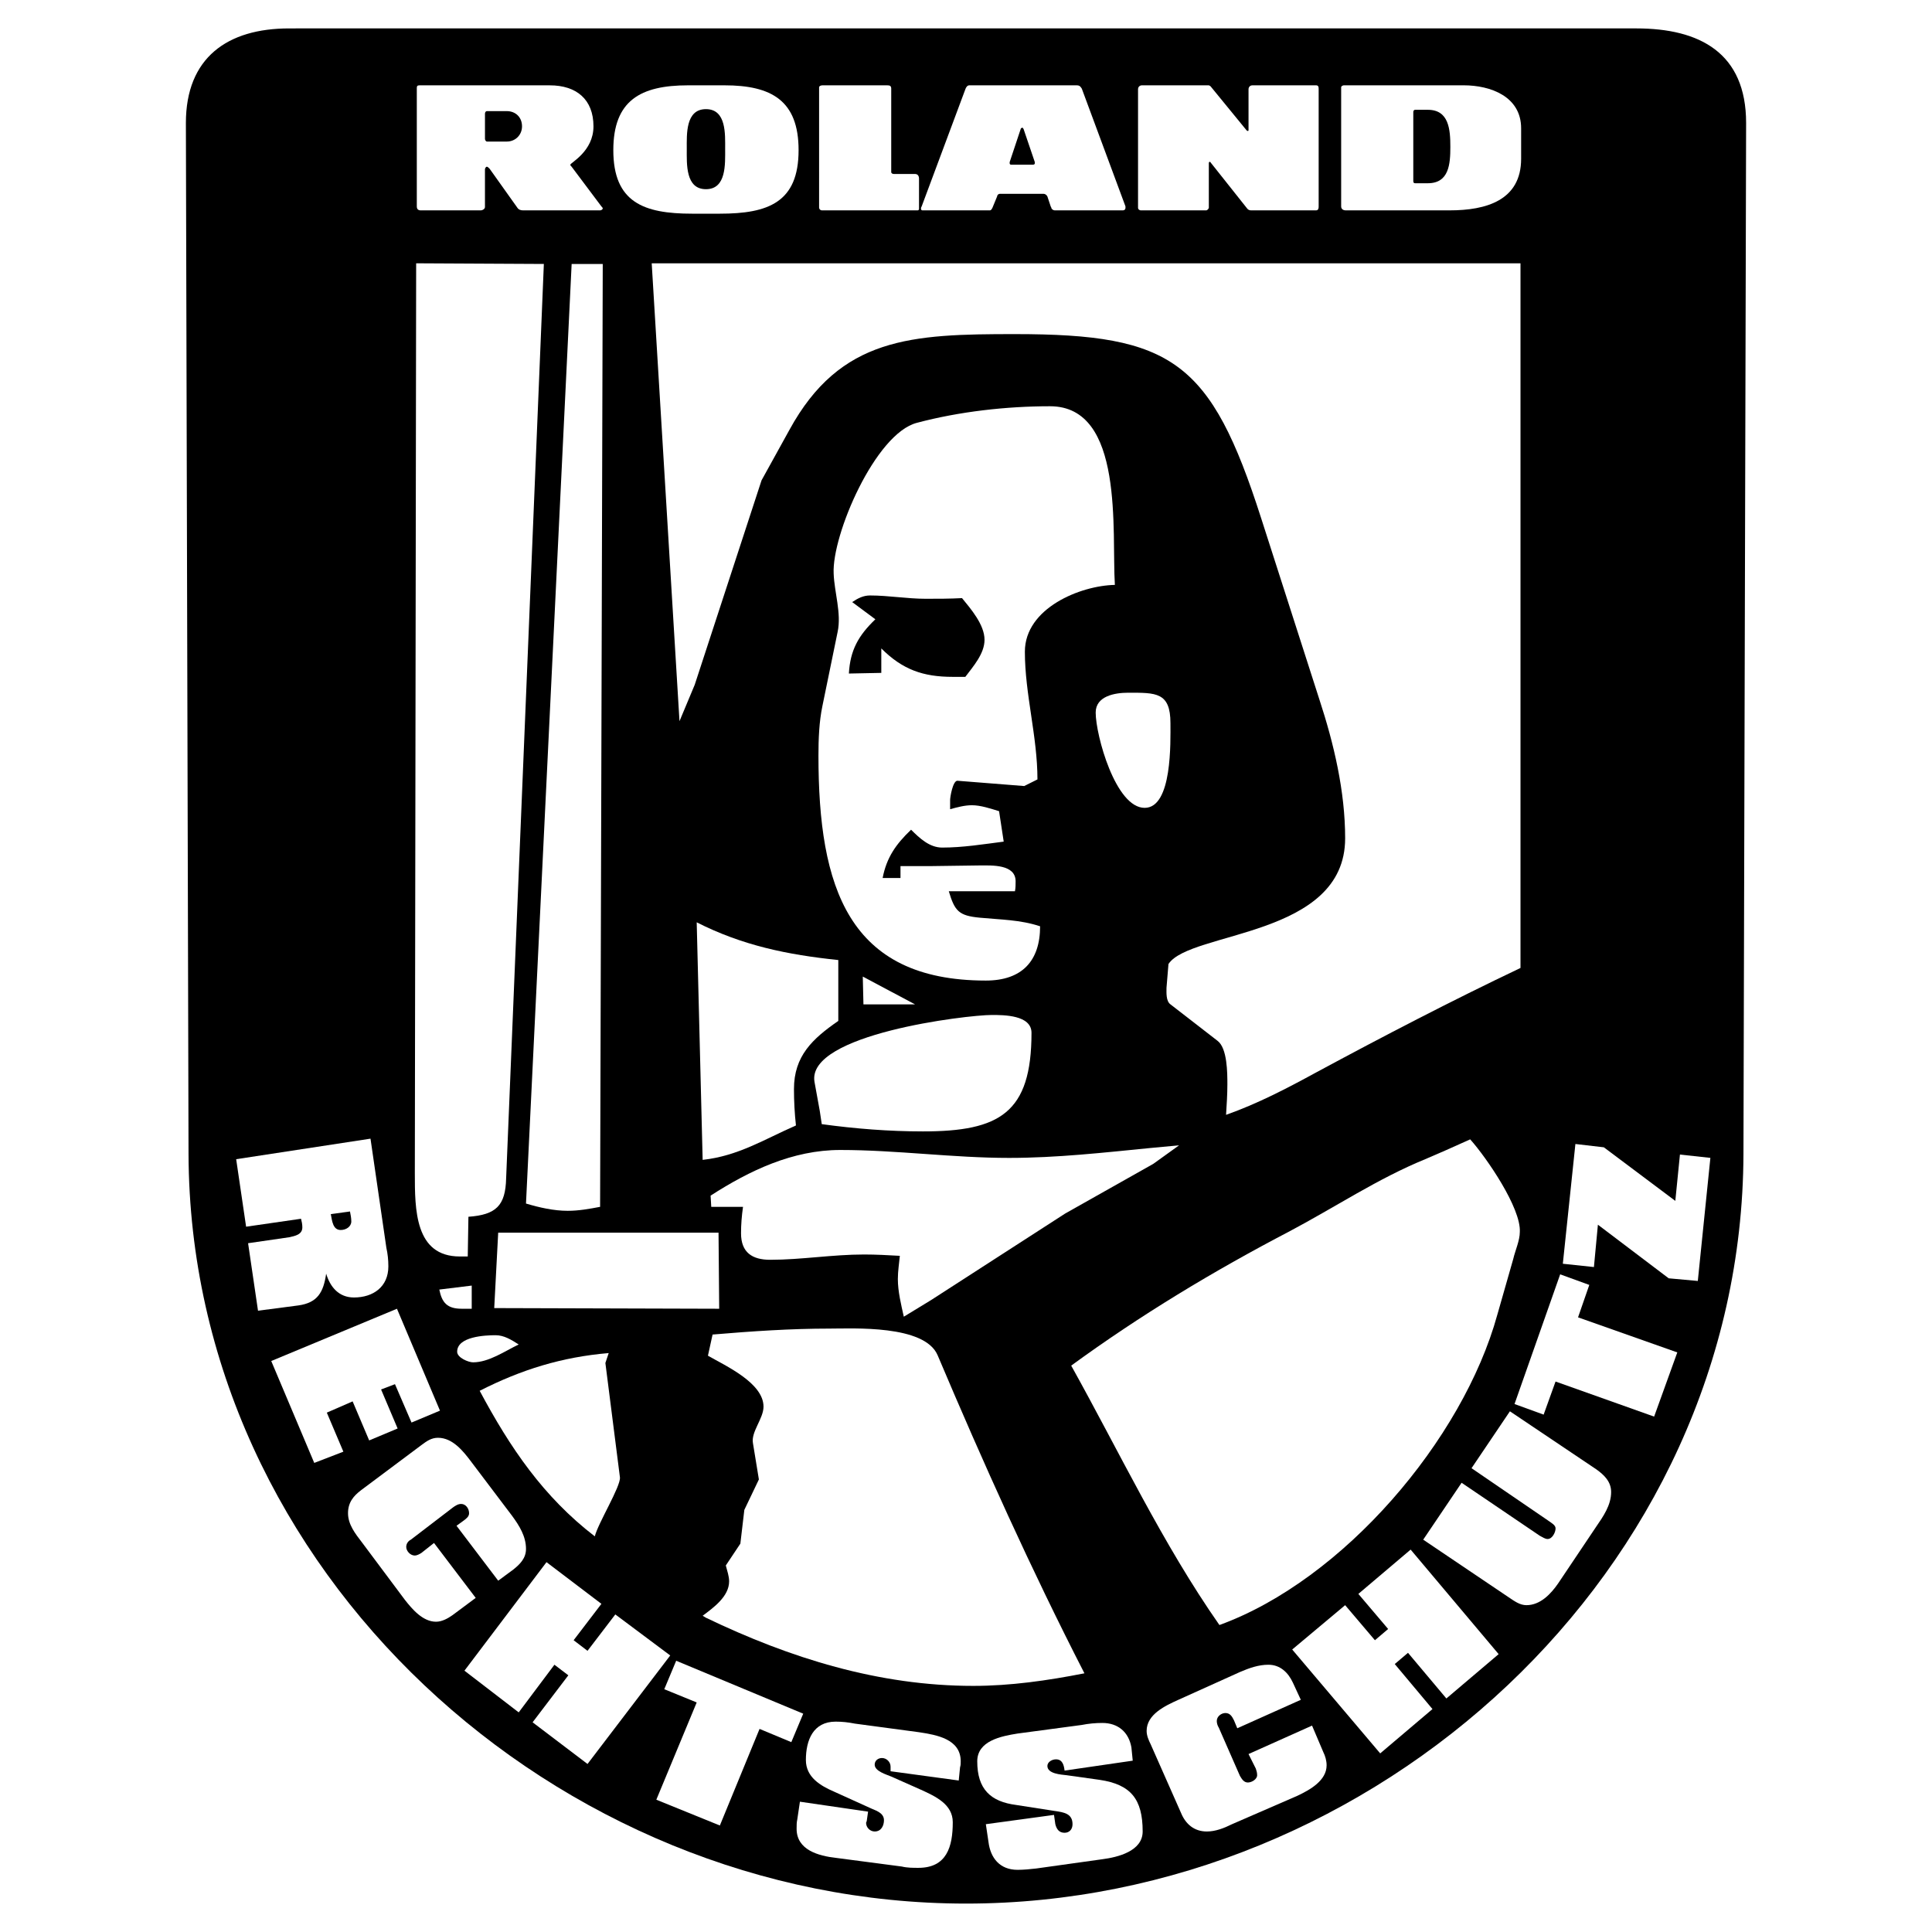 <?xml version="1.0" encoding="utf-8"?>
<!-- Generator: Adobe Illustrator 13.0.0, SVG Export Plug-In . SVG Version: 6.00 Build 14948)  -->
<!DOCTYPE svg PUBLIC "-//W3C//DTD SVG 1.0//EN" "http://www.w3.org/TR/2001/REC-SVG-20010904/DTD/svg10.dtd">
<svg version="1.0" id="Layer_1" xmlns="http://www.w3.org/2000/svg" xmlns:xlink="http://www.w3.org/1999/xlink" x="0px" y="0px"
	 width="192.756px" height="192.756px" viewBox="0 0 192.756 192.756" enable-background="new 0 0 192.756 192.756"
	 xml:space="preserve">
<g>
	<polygon fill-rule="evenodd" clip-rule="evenodd" fill="#FFFFFF" points="0,0 192.756,0 192.756,192.756 0,192.756 0,0 	"/>
	<path fill-rule="evenodd" clip-rule="evenodd" d="M29.504,2.834h133.747c6.338,0,10.959,2.443,10.959,9.44l-0.265,102.852
		c-0.132,41.654-36.77,74.795-77.567,74.795c-40.797,0-77.436-33.141-77.568-74.795L18.546,12.275c0-6.536,4.159-9.44,10.299-9.44
		H29.504L29.504,2.834z"/>
	<path fill-rule="evenodd" clip-rule="evenodd" fill="#FFFFFF" d="M69.047,21.319h2.773c4.819,0,7.855-1.123,7.855-6.337
		c0-4.951-2.707-6.47-7.394-6.47h-3.631c-4.753,0-7.459,1.519-7.459,6.47C61.192,20.196,64.229,21.319,69.047,21.319L69.047,21.319z
		"/>
	<path fill-rule="evenodd" clip-rule="evenodd" fill="#FFFFFF" d="M46.668,125.359l0.066-3.961c2.773-0.199,3.697-1.123,3.763-3.83
		l3.763-91.232L41.52,26.27l-0.132,90.771c0,3.631,0,8.318,4.489,8.318C46.141,125.359,46.404,125.359,46.668,125.359
		L46.668,125.359z"/>
	<path fill-rule="evenodd" clip-rule="evenodd" fill="#FFFFFF" d="M43.83,128.66c0.264,1.318,0.792,1.914,2.244,1.914
		c0.33,0,0.66,0,0.99,0v-2.311L43.83,128.66L43.83,128.66z"/>
	<path fill-rule="evenodd" clip-rule="evenodd" fill="#FFFFFF" d="M51.751,134.139c-0.726-0.463-1.452-0.924-2.311-0.924
		c-1.056,0-3.829,0.131-3.829,1.65c0,0.594,1.122,1.055,1.584,1.055C48.781,135.92,50.365,134.799,51.751,134.139L51.751,134.139z"
		/>
	<path fill-rule="evenodd" clip-rule="evenodd" fill="#FFFFFF" d="M47.857,138.76c3.037,5.678,6.337,10.562,11.486,14.523
		c0.331-1.32,2.575-4.951,2.509-5.875l-1.453-11.422l0.331-0.99C56.042,135.393,52.016,136.646,47.857,138.76L47.857,138.76z"/>
	<polygon fill-rule="evenodd" clip-rule="evenodd" fill="#FFFFFF" points="49.309,130.508 71.754,130.574 71.688,122.982 
		49.705,122.982 49.309,130.508 	"/>
	<path fill-rule="evenodd" clip-rule="evenodd" fill="#FFFFFF" d="M52.478,120.078c1.32,0.395,2.772,0.725,4.159,0.725
		c1.123,0,2.179-0.197,3.235-0.396l0.264-94.07h-3.103L52.478,120.078L52.478,120.078z"/>
	<path fill-rule="evenodd" clip-rule="evenodd" fill="#FFFFFF" d="M67.793,71.952l1.519-3.63l6.668-20.399l2.772-5.017
		c5.083-9.308,12.213-9.572,22.511-9.572c15.712,0,19.541,2.707,24.558,18.352l5.81,18.088c1.452,4.423,2.575,9.176,2.575,13.863
		c0,9.902-15.448,9.242-17.627,12.542c-0.065,0.792-0.132,1.584-0.197,2.377c0,0.461-0.066,1.32,0.396,1.65l4.688,3.631
		c0.99,0.727,0.99,3.234,0.99,4.357c0,0.99-0.066,1.98-0.132,3.035c3.168-1.121,6.072-2.641,8.978-4.225
		c6.733-3.631,13.467-7.129,20.398-10.43V26.27H65.021L67.793,71.952L67.793,71.952z"/>
	<path fill-rule="evenodd" clip-rule="evenodd" fill="#FFFFFF" d="M70.434,161.402c8.384,4.027,17.229,6.799,26.67,6.799
		c3.696,0,7.394-0.527,11.09-1.254c-5.347-10.43-10.101-20.992-14.655-31.752c-1.32-3.037-8.45-2.641-10.761-2.641
		c-3.895,0-7.79,0.264-11.685,0.594l-0.462,2.111c1.717,0.99,5.545,2.707,5.545,5.084c0,1.188-1.254,2.508-1.056,3.631l0.594,3.631
		l-1.452,3.037l-0.396,3.367l-1.452,2.178c0.132,0.527,0.33,1.057,0.33,1.584c0,1.52-1.584,2.641-2.641,3.434L70.434,161.402
		L70.434,161.402z"/>
	<path fill-rule="evenodd" clip-rule="evenodd" fill="#FFFFFF" d="M70.104,115.721c3.565-0.396,6.139-2.047,9.308-3.434
		c-0.132-1.188-0.198-2.441-0.198-3.631c0-3.301,1.849-5.018,4.423-6.799v-6.074c-5.083-0.528-9.572-1.453-14.127-3.763
		L70.104,115.721L70.104,115.721z"/>
	<path fill-rule="evenodd" clip-rule="evenodd" fill="#FFFFFF" d="M70.962,120.406h3.169c-0.132,0.926-0.198,1.783-0.198,2.643
		c0,1.914,1.122,2.641,2.905,2.641c3.103,0,6.205-0.529,9.374-0.529c1.188,0,2.376,0.066,3.565,0.133
		c-0.066,0.727-0.198,1.518-0.198,2.311c0,1.254,0.331,2.574,0.594,3.762l2.707-1.65l13.401-8.648l8.78-4.949l2.574-1.85
		l-2.839,0.264c-4.687,0.463-9.374,0.99-14.127,0.99c-5.611,0-11.223-0.791-16.834-0.791c-4.753,0-9.044,2.047-12.939,4.555
		L70.962,120.406L70.962,120.406z"/>
	<path fill-rule="evenodd" clip-rule="evenodd" fill="#FFFFFF" d="M81.987,112.156c3.366,0.461,6.733,0.725,10.1,0.725
		c7.658,0,10.826-1.848,10.826-9.836c0-1.781-2.772-1.781-3.961-1.781c-2.508,0-18.484,1.914-17.691,6.666l0.528,2.906
		L81.987,112.156L81.987,112.156z"/>
	<path fill-rule="evenodd" clip-rule="evenodd" fill="#FFFFFF" d="M103.771,92.417c-1.98-0.66-3.961-0.66-6.008-0.858
		c-2.112-0.198-2.508-0.66-3.102-2.64h6.601c0.066-0.33,0.066-0.661,0.066-0.99c0-1.717-2.377-1.584-3.565-1.584l-4.884,0.066
		h-3.037v1.188H88.06c0.396-2.047,1.32-3.367,2.838-4.819c0.858,0.858,1.849,1.783,3.103,1.783c2.046,0,4.092-0.331,6.139-0.594
		l-0.462-3.037c-0.858-0.264-1.849-0.594-2.707-0.594c-0.726,0-1.452,0.198-2.178,0.396c0-0.33,0-0.594,0-0.924
		c0-0.264,0.264-1.915,0.726-1.915l6.668,0.528l1.32-0.66c0-4.291-1.255-8.516-1.255-12.741c0-4.356,5.546-6.601,8.979-6.667
		c-0.33-5.281,0.99-17.824-6.47-17.824c-4.356,0-9.044,0.528-13.269,1.65c-4.159,1.056-8.516,11.222-8.317,15.051
		c0.065,1.849,0.792,3.961,0.396,5.809l-1.518,7.394c-0.331,1.584-0.396,3.301-0.396,4.951c0,13.137,2.971,22.445,16.702,22.445
		C101.989,97.83,103.771,95.85,103.771,92.417L103.771,92.417z"/>
	<polygon fill-rule="evenodd" clip-rule="evenodd" fill="#FFFFFF" points="86.146,100.207 86.211,100.207 91.295,100.207 
		86.08,97.434 86.146,100.207 	"/>
	<path fill-rule="evenodd" clip-rule="evenodd" fill="#FFFFFF" d="M121.662,162.129c12.345-4.488,24.293-18.484,27.727-30.961
		l1.584-5.545c0.198-0.859,0.66-1.85,0.66-2.707c0.132-2.377-3.301-7.395-4.951-9.242l-2.509,1.123l-1.98,0.857
		c-4.688,1.914-9.044,4.818-13.533,7.195c-7.592,3.961-14.919,8.385-21.785,13.4C111.693,144.898,115.984,154.01,121.662,162.129
		L121.662,162.129z"/>
	<path fill-rule="evenodd" clip-rule="evenodd" fill="#FFFFFF" d="M114.202,80.6c2.772,0,2.574-6.601,2.574-8.45
		c0-3.103-1.452-3.037-4.225-3.037c-1.32,0-3.234,0.33-3.234,1.98C109.317,73.339,111.297,80.6,114.202,80.6L114.202,80.6z"/>
	<path fill-rule="evenodd" clip-rule="evenodd" fill="#FFFFFF" d="M41.585,20.395v0.198c0,0.264,0.132,0.396,0.396,0.396h6.007
		c0.132,0,0.396-0.132,0.396-0.33v-0.132v-3.63c0-0.066,0.066-0.264,0.198-0.264c0.066,0,0.198,0.132,0.264,0.198l2.772,3.895
		c0.132,0.198,0.33,0.264,0.594,0.264h7.658c0.066,0,0.264-0.066,0.264-0.198c0-0.066-0.066-0.132-0.132-0.198l-2.971-3.96
		c-0.066-0.066-0.132-0.132-0.132-0.198c0-0.198,2.311-1.32,2.311-3.829c0-2.707-1.716-4.093-4.357-4.093H41.981h-0.132
		c-0.198,0-0.264,0.066-0.264,0.264V20.395L41.585,20.395z"/>
	<path fill-rule="evenodd" clip-rule="evenodd" fill="#FFFFFF" d="M81.722,20.592v0.132c0,0.132,0.132,0.264,0.265,0.264h0.132
		h9.242h0.198c0.066,0,0.132-0.066,0.132-0.132v-0.132V17.82c0-0.265-0.132-0.462-0.396-0.462h-2.113
		c-0.132,0-0.264-0.066-0.264-0.198v-0.198v-8.12c0-0.264-0.132-0.33-0.396-0.33h-6.469c-0.132,0-0.331,0.066-0.331,0.198v0.132
		V20.592L81.722,20.592z"/>
	<path fill-rule="evenodd" clip-rule="evenodd" fill="#FFFFFF" d="M104.828,20.592l0.065,0.132c0,0.132,0.198,0.264,0.33,0.264h6.8
		c0.132,0,0.265-0.066,0.265-0.264c0,0,0-0.066,0-0.132l-4.357-11.75c-0.132-0.198-0.198-0.33-0.528-0.33H96.906h-0.198
		c-0.198,0-0.33,0.198-0.396,0.396l-4.357,11.684l-0.066,0.132c0,0.066,0,0.066,0,0.132c0,0.066,0.066,0.132,0.132,0.132h0.132
		h6.601c0.133,0,0.198-0.132,0.265-0.264l0.462-1.122c0-0.132,0.132-0.264,0.265-0.264h4.356c0.198,0,0.33,0.132,0.396,0.264
		L104.828,20.592L104.828,20.592z"/>
	<path fill-rule="evenodd" clip-rule="evenodd" fill="#FFFFFF" d="M120.605,20.592v-4.291c0-0.198,0.132-0.198,0.198-0.066
		l3.564,4.489c0.132,0.198,0.265,0.264,0.462,0.264h6.338h0.132c0.264,0,0.264-0.264,0.264-0.396V8.908c0-0.198,0-0.396-0.264-0.396
		h-6.337c-0.265,0-0.396,0.198-0.396,0.396v3.96v0.132c0,0.066-0.066,0.066-0.066,0.066c-0.065,0-0.065,0-0.132-0.066l-3.564-4.357
		l-0.066-0.066l-0.132-0.066h-0.132h-0.198h-6.338c-0.197,0-0.396,0.132-0.396,0.396v11.684v0.132c0,0.198,0.198,0.264,0.264,0.264
		h6.535c0.133,0,0.265-0.198,0.265-0.264V20.592L120.605,20.592z"/>
	<path fill-rule="evenodd" clip-rule="evenodd" fill="#FFFFFF" d="M134.205,8.512h-0.133c-0.065,0-0.264,0.066-0.264,0.198v0.132
		v11.75c0,0.264,0.198,0.396,0.462,0.396h10.364c3.631,0,7.13-0.99,7.13-5.149v-3.037c0-3.169-3.037-4.291-5.743-4.291H134.205
		L134.205,8.512z"/>
	<path fill-rule="evenodd" clip-rule="evenodd" fill="#FFFFFF" d="M23.563,115.654l0.991,6.734l5.479-0.793
		c0.066,0.264,0.132,0.527,0.132,0.857c0,0.727-0.726,0.859-1.32,0.99l-4.093,0.594l0.99,6.734l4.027-0.527
		c1.915-0.266,2.509-1.32,2.772-3.17c0.396,1.32,1.254,2.377,2.773,2.377c1.915,0,3.433-1.057,3.433-3.104
		c0-0.658-0.066-1.254-0.198-1.848l-1.584-10.893L23.563,115.654L23.563,115.654z"/>
	<polygon fill-rule="evenodd" clip-rule="evenodd" fill="#FFFFFF" points="27.062,135.789 31.353,145.955 34.258,144.834 
		32.607,140.938 35.182,139.816 36.833,143.711 39.671,142.521 38.021,138.627 39.407,138.1 41.057,141.928 43.896,140.74 
		39.605,130.574 27.062,135.789 	"/>
	<path fill-rule="evenodd" clip-rule="evenodd" fill="#FFFFFF" d="M47.461,159.422l-4.159-5.479l-1.254,0.99
		c-0.198,0.131-0.462,0.264-0.66,0.264c-0.462,0-0.858-0.463-0.858-0.857c0-0.33,0.198-0.596,0.462-0.727l4.225-3.234
		c0.198-0.133,0.462-0.33,0.792-0.33c0.462,0,0.792,0.461,0.792,0.924c0,0.33-0.264,0.527-0.528,0.727l-0.726,0.527l4.159,5.479
		l1.519-1.121c0.66-0.529,1.254-1.123,1.254-2.047c0-1.254-0.66-2.311-1.386-3.301l-4.093-5.414
		c-0.792-1.055-1.848-2.375-3.301-2.375c-0.66,0-1.122,0.33-1.65,0.725l-6.007,4.49c-0.792,0.594-1.32,1.254-1.32,2.311
		c0,1.121,0.726,2.047,1.386,2.904l4.291,5.744c0.726,0.924,1.783,2.178,3.103,2.178c0.594,0,1.188-0.33,1.651-0.66L47.461,159.422
		L47.461,159.422z"/>
	<polygon fill-rule="evenodd" clip-rule="evenodd" fill="#FFFFFF" points="46.338,166.684 51.751,170.844 55.316,166.09 
		56.703,167.146 53.138,171.834 58.617,175.992 66.869,165.166 61.39,161.072 58.617,164.703 57.231,163.646 60.003,160.016 
		54.524,155.857 46.338,166.684 	"/>
	<polygon fill-rule="evenodd" clip-rule="evenodd" fill="#FFFFFF" points="65.482,179.557 71.82,182.131 75.781,172.494 
		78.95,173.814 80.138,170.975 67.463,165.693 66.275,168.533 69.51,169.854 65.482,179.557 	"/>
	<path fill-rule="evenodd" clip-rule="evenodd" fill="#FFFFFF" d="M79.808,179.756l-0.264,1.781
		c-0.066,0.264-0.066,0.594-0.066,0.924c0,2.113,2.179,2.707,3.961,2.904l6.536,0.859c0.528,0.131,1.122,0.131,1.65,0.131
		c2.838,0,3.433-2.111,3.433-4.555c0-1.781-1.716-2.574-3.169-3.234l-2.971-1.32c-0.462-0.197-1.65-0.527-1.65-1.188
		c0-0.396,0.331-0.66,0.727-0.66c0.462,0,0.858,0.396,0.858,0.857c0,0.199,0,0.33,0,0.463l6.8,0.924l0.132-1.32
		c0.066-0.197,0.066-0.396,0.066-0.594c0-2.244-2.443-2.641-4.159-2.904l-6.404-0.859c-0.66-0.131-1.254-0.197-1.914-0.197
		c-2.245,0-2.971,1.848-2.971,3.828c0,1.717,1.452,2.574,2.838,3.168l3.499,1.586c0.528,0.264,1.453,0.461,1.453,1.254
		c0,0.527-0.265,1.123-0.925,1.123c-0.462,0-0.858-0.396-0.858-0.859c0-0.066,0.066-0.133,0.066-0.197l0.132-0.924L79.808,179.756
		L79.808,179.756z"/>
	<path fill-rule="evenodd" clip-rule="evenodd" fill="#FFFFFF" d="M98.358,182l0.264,1.781c0.198,1.584,1.123,2.773,2.905,2.773
		c0.594,0,1.254-0.066,1.849-0.133l6.601-0.924c1.519-0.197,4.027-0.793,4.027-2.771c0-3.236-1.188-4.688-4.291-5.15l-3.301-0.463
		c-0.528-0.064-1.914-0.131-1.914-0.924c0-0.395,0.462-0.66,0.857-0.66c0.66,0,0.793,0.596,0.858,1.123l6.8-0.99l-0.132-1.32
		c-0.265-1.518-1.32-2.443-2.905-2.443c-0.659,0-1.386,0.066-2.046,0.199l-6.403,0.857c-1.65,0.264-4.027,0.727-4.027,2.773
		c0,2.771,1.32,4.027,3.895,4.355l3.829,0.596c0.925,0.131,1.782,0.264,1.782,1.32c0,0.527-0.329,0.857-0.792,0.857
		c-0.527,0-0.792-0.33-0.924-0.857l-0.132-0.926L98.358,182L98.358,182z"/>
	<path fill-rule="evenodd" clip-rule="evenodd" fill="#FFFFFF" d="M130.903,172.164l-6.337,2.838l0.727,1.453
		c0.065,0.197,0.132,0.395,0.132,0.658c0,0.396-0.528,0.727-0.925,0.727c-0.396,0-0.594-0.33-0.792-0.66l-2.112-4.818
		c-0.132-0.197-0.198-0.463-0.198-0.66c0-0.463,0.462-0.793,0.858-0.793c0.462,0,0.66,0.33,0.858,0.727l0.33,0.793l6.338-2.84
		l-0.793-1.715c-0.462-0.99-1.254-1.783-2.442-1.783c-0.99,0-1.914,0.33-2.839,0.727l-6.14,2.771
		c-1.32,0.596-3.169,1.453-3.169,3.104c0,0.463,0.198,0.924,0.396,1.32l3.037,6.865c0.462,1.123,1.32,1.85,2.574,1.85
		c0.858,0,1.717-0.332,2.509-0.727l6.535-2.84c1.255-0.594,2.905-1.518,2.905-3.035c0-0.463-0.133-0.926-0.33-1.32L130.903,172.164
		L130.903,172.164z"/>
	<polygon fill-rule="evenodd" clip-rule="evenodd" fill="#FFFFFF" points="137.703,174.936 142.918,170.514 139.155,166.023 
		140.476,164.902 144.305,169.457 149.52,165.033 140.74,154.604 135.524,159.025 138.495,162.525 137.176,163.646 134.205,160.148 
		128.924,164.572 137.703,174.936 	"/>
	<path fill-rule="evenodd" clip-rule="evenodd" fill="#FFFFFF" d="M141.994,153.613l8.517,5.742
		c0.594,0.396,1.122,0.793,1.782,0.793c1.386,0,2.442-1.123,3.168-2.178l3.764-5.611c0.726-1.057,1.518-2.18,1.518-3.5
		c0-1.057-0.726-1.717-1.452-2.244l-8.647-5.809l-3.829,5.676l7.724,5.281c0.264,0.199,0.66,0.396,0.66,0.727
		c0,0.396-0.33,1.057-0.792,1.057c-0.264,0-0.528-0.197-0.792-0.33l-7.79-5.281L141.994,153.613L141.994,153.613z"/>
	<polygon fill-rule="evenodd" clip-rule="evenodd" fill="#FFFFFF" points="165.033,141.334 167.344,134.93 157.442,131.432 
		158.564,128.197 155.659,127.141 151.104,140.08 154.009,141.137 155.197,137.836 165.033,141.334 	"/>
	<polygon fill-rule="evenodd" clip-rule="evenodd" fill="#FFFFFF" points="169.391,127.801 170.645,115.521 167.608,115.191 
		167.146,119.812 160.017,114.467 157.178,114.137 155.924,126.084 159.026,126.414 159.423,122.189 166.486,127.537 
		169.391,127.801 	"/>
	<path fill-rule="evenodd" clip-rule="evenodd" d="M141.334,18.282h-0.132c-0.198,0-0.198-0.132-0.198-0.264v-6.799
		c0-0.066,0-0.264,0.198-0.264h0.132h1.123c2.112,0,2.244,1.98,2.244,3.697s-0.132,3.63-2.244,3.63H141.334L141.334,18.282z"/>
	<path fill-rule="evenodd" clip-rule="evenodd" d="M70.434,18.876c-2.047,0-1.915-2.508-1.915-4.026
		c0-1.453-0.132-3.961,1.915-3.961c2.046,0,1.915,2.509,1.915,3.961C72.349,16.368,72.48,18.876,70.434,18.876L70.434,18.876z"/>
	<path fill-rule="evenodd" clip-rule="evenodd" d="M50.233,14.123h-1.65c-0.132,0-0.198-0.198-0.198-0.264v-2.508
		c0-0.132,0.066-0.264,0.198-0.264h1.65h0.331c0.858,0,1.518,0.594,1.518,1.518c0,0.858-0.66,1.519-1.518,1.519H50.233
		L50.233,14.123z"/>
	<path fill-rule="evenodd" clip-rule="evenodd" d="M84.693,67.199c0.132-2.311,0.924-3.763,2.641-5.413l-2.311-1.716
		c0.594-0.396,1.122-0.66,1.782-0.66c1.849,0,3.697,0.33,5.545,0.33c1.188,0,2.442,0,3.631-0.066
		c0.858,1.056,2.245,2.64,2.245,4.159c0,1.386-1.122,2.641-1.915,3.697c-0.396,0-0.858,0-1.254,0c-2.971,0-5.018-0.726-7.13-2.838
		v2.442L84.693,67.199L84.693,67.199z"/>
	<path fill-rule="evenodd" clip-rule="evenodd" d="M103.045,16.434h-2.178c-0.066,0-0.132-0.066-0.132-0.132s0-0.066,0-0.132
		l1.122-3.367c0.065,0,0.065-0.066,0.132-0.066s0.066,0.066,0.132,0.132l1.122,3.301c0,0.066,0,0.066,0,0.132
		S103.178,16.434,103.045,16.434L103.045,16.434z"/>
	<path fill-rule="evenodd" clip-rule="evenodd" d="M33.003,121.133l1.915-0.264c0.066,0.33,0.132,0.66,0.132,0.99
		c0,0.529-0.528,0.859-1.056,0.859C33.201,122.719,33.135,121.793,33.003,121.133L33.003,121.133z"/>
</g>
</svg>
